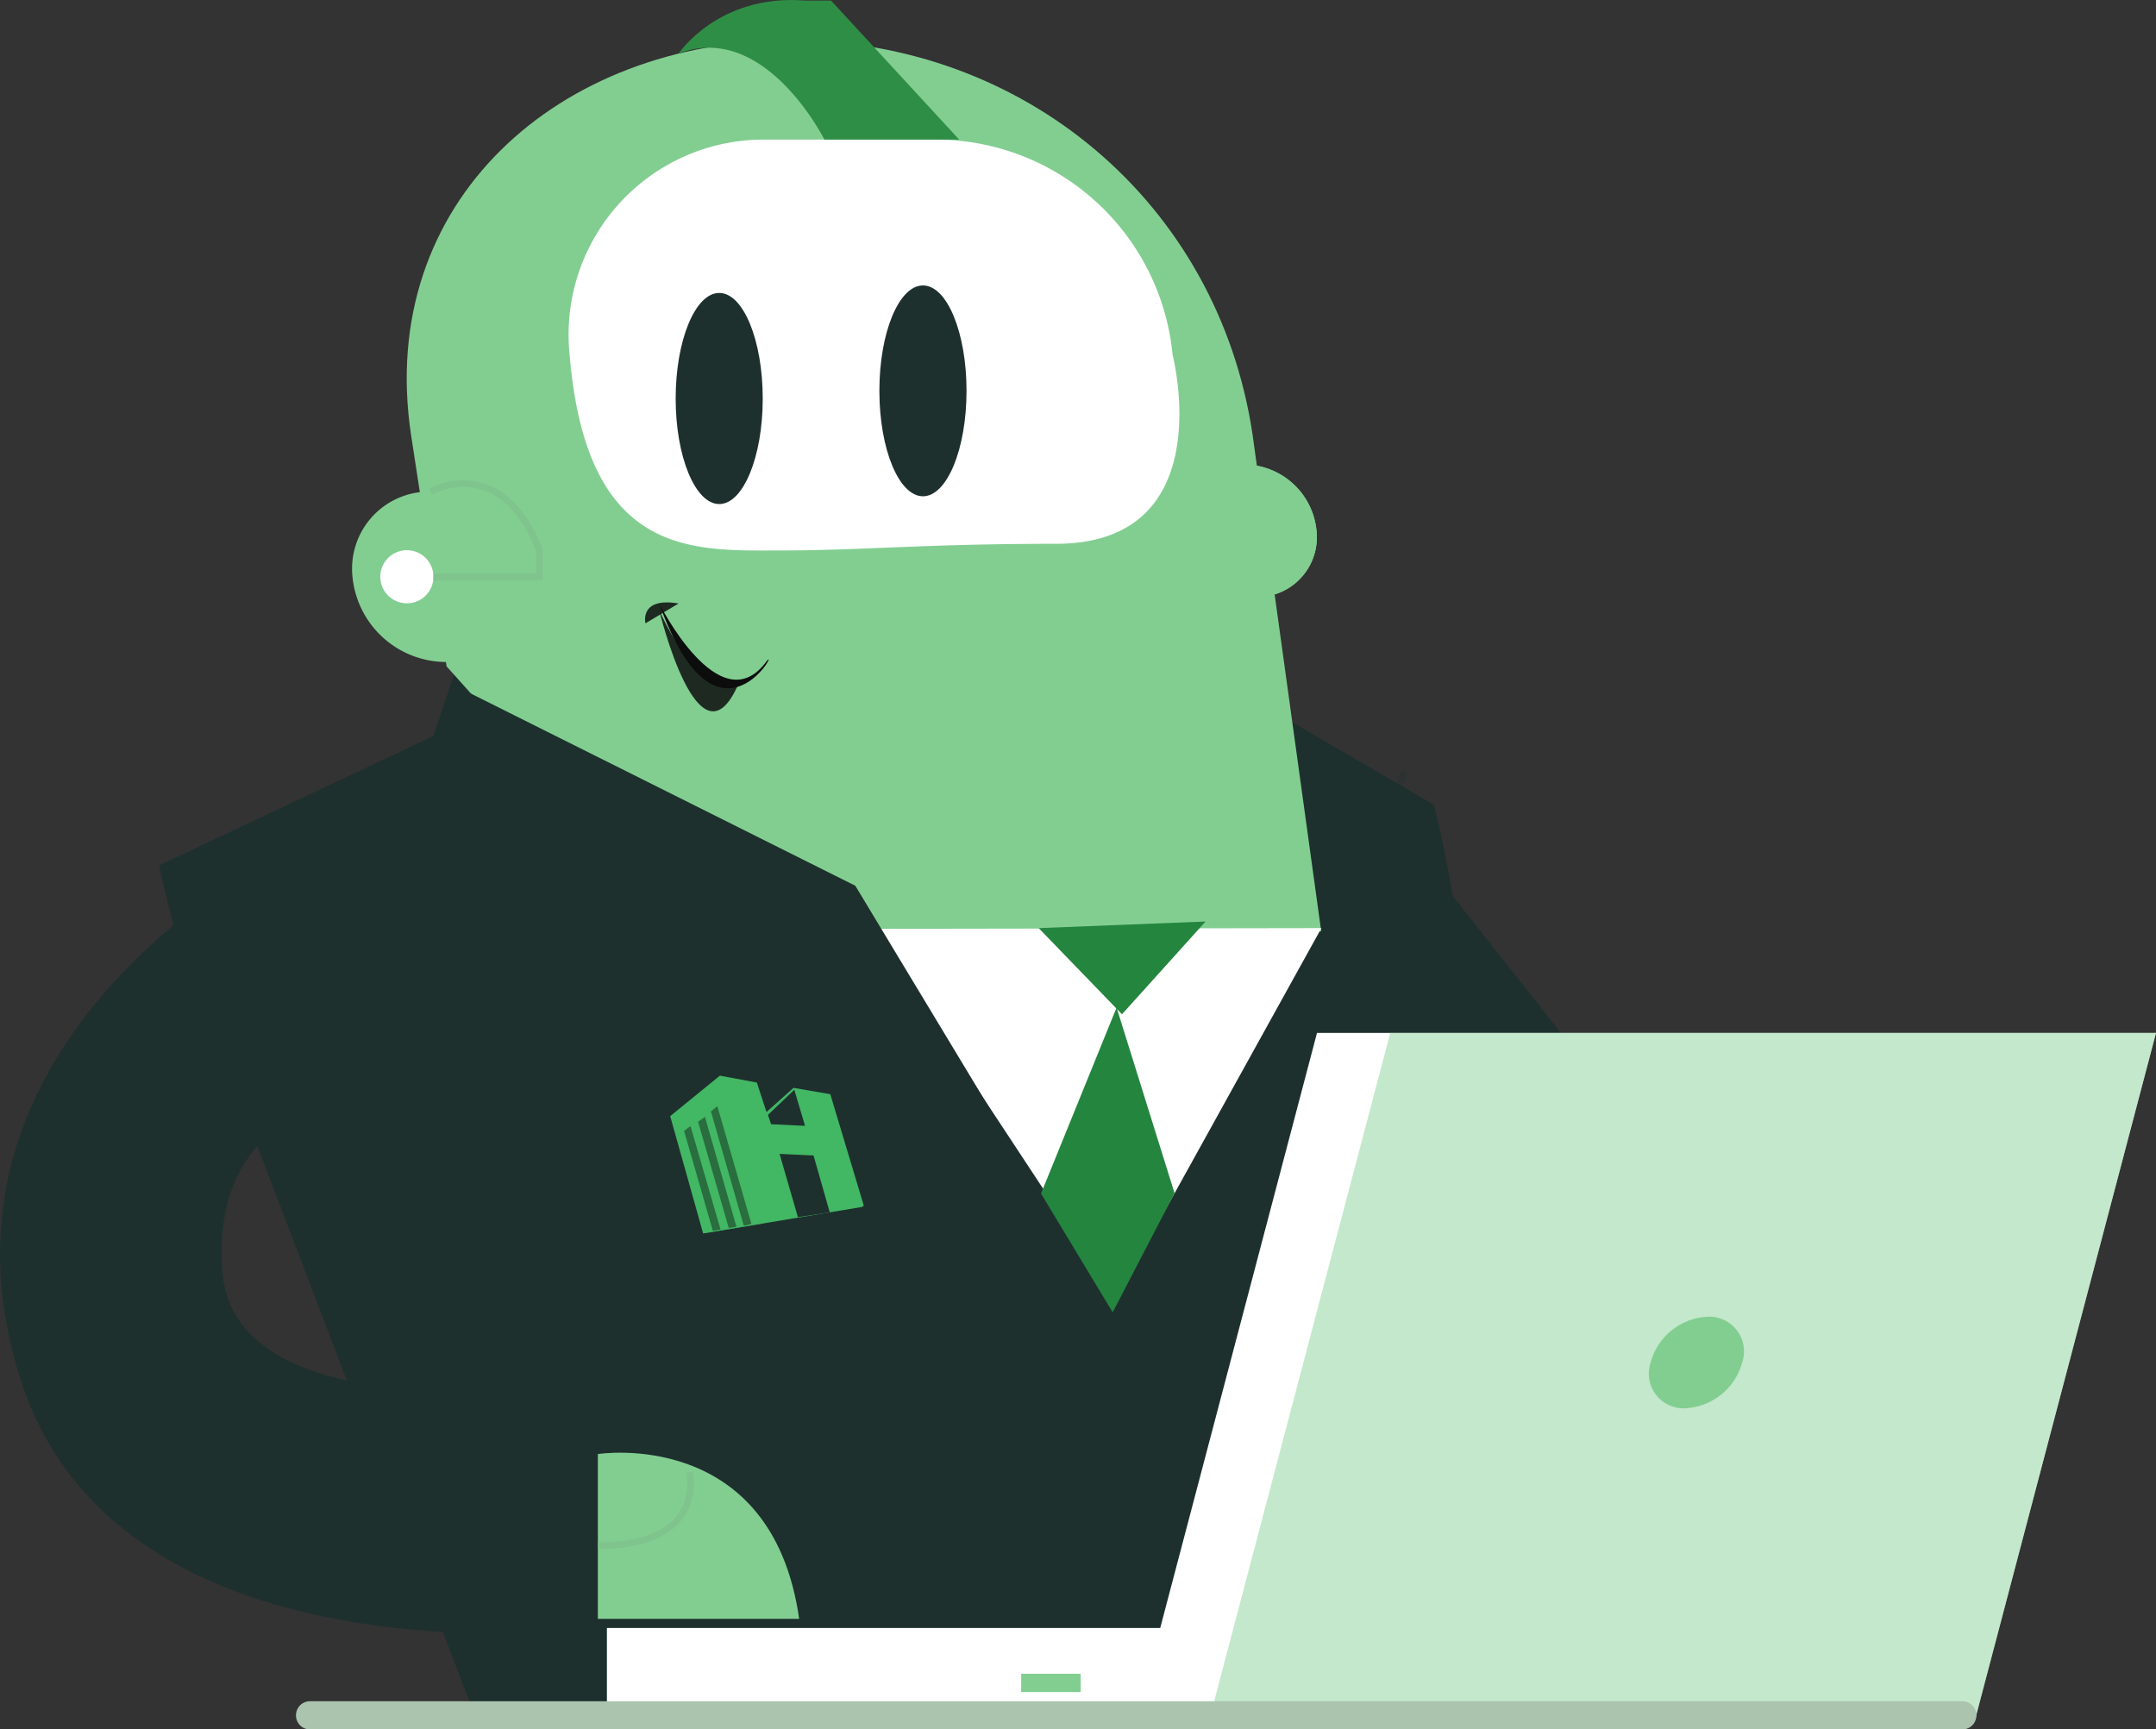 <svg xmlns="http://www.w3.org/2000/svg" viewBox="0 0 235.49 188.91"><rect x="0" y="0" width="235.49" height="188.91" fill="#333333" stroke="none"/><defs><style>.cls-1{isolation:isolate;}.cls-2{fill:#1e302e;}.cls-16,.cls-3,.cls-4{fill:#82ce91;}.cls-11,.cls-13,.cls-4{mix-blend-mode:multiply;}.cls-5{fill:#fff;}.cls-6,.cls-7{fill:#0c0d0d;}.cls-7{opacity:0.84;}.cls-8{fill:#24853f;}.cls-11,.cls-9{fill:#42b764;}.cls-10{fill:#101e15;}.cls-11{opacity:0.52;}.cls-12{fill:#2f8e46;}.cls-14{fill:#80c48d;}.cls-15{opacity:0.31;}.cls-16{opacity:0.47;}.cls-17{fill:#abc4ae;}</style></defs><g class="cls-1"><g id="Layer_2" data-name="Layer 2"><g id="Layer_1-2" data-name="Layer 1"><path class="cls-2" d="M50.24,71.71l-2.9,8.68L17.39,94.52s11.9,64.31,61.08,69.83c57.36,6.44,92.63-17.82,78.16-76.44L140,78.22"/><path class="cls-3" d="M143.8,58A8,8,0,0,0,136,50.74h-8A6.54,6.54,0,0,0,121.36,58h0a8,8,0,0,0,7.82,7.22h8A6.54,6.54,0,0,0,143.8,58Z"/><path class="cls-4" d="M143.8,58A8,8,0,0,0,136,50.74h-8A6.54,6.54,0,0,0,121.36,58h0a8,8,0,0,0,7.82,7.22h8A6.54,6.54,0,0,0,143.8,58Z"/><path class="cls-3" d="M48.78,72.79,44.89,47.46C41.09,22.08,61,4.4,86.38,4.4h0c25.38,0,46.63,17.68,50.43,43.06l7.5,54.28H74.72"/><path class="cls-5" d="M62.22,38.78h0A21.31,21.31,0,0,1,83.78,15.25H102.6a26,26,0,0,1,25.48,23.53h0s5.35,20.62-12.75,20.62c-14.54,0-20.93.73-30.33.73S64.07,60.85,62.22,38.78Z"/><path class="cls-3" d="M67.44,63a10.29,10.29,0,0,0-10.08-9.3H47A8.42,8.42,0,0,0,38.5,63h0a10.3,10.3,0,0,0,10.08,9.31H58.92A8.43,8.43,0,0,0,67.44,63Z"/><path class="cls-2" d="M83.31,43.54c0,6.36-2.13,11.52-4.75,11.52S73.8,49.9,73.8,43.54,75.93,32,78.56,32,83.31,37.18,83.31,43.54Z"/><path class="cls-2" d="M105.57,42.69c0,6.36-2.13,11.52-4.76,11.52s-4.76-5.16-4.76-11.52,2.13-11.51,4.76-11.51S105.57,36.33,105.57,42.69Z"/><path class="cls-6" d="M72,65.92s6.52,13,11.58,6.51C85.7,69.53,78.47,84,72,65.92Z"/><path class="cls-7" d="M72,66.64s4.34,18.09,8.69,8C80.18,73.69,76.57,76.65,72,66.64Z"/><path class="cls-7" d="M70.5,68.09s-.72-2.9,3.62-2.17"/><polyline class="cls-5" points="95.23 101.46 96.33 103.13 121.89 141.91 144.33 101.38"/><polyline class="cls-2" points="19.57 102.83 51.62 186.78 93.39 186.78 107.5 179.18 105.69 186.06 125.55 186.06 143.33 143.36 118.72 154.21"/><polyline class="cls-8" points="113.45 101.38 122.55 110.79 131.68 100.66"/><polyline class="cls-8" points="121.96 110.06 112.55 133.22 120.78 144.8 128.29 130.33"/><polyline class="cls-2" points="49.99 75.04 93.42 96.75 131.41 159.72 96.67 148.86 61.94 124.98"/><polyline class="cls-9" points="94.35 131.7 90.69 119.52 86.67 118.83 83.72 121.47 82.67 118.25 78.64 117.5 73.21 121.92 76.81 134.73 94.15 131.84"/><polyline class="cls-2" points="87.93 122.98 86.76 119.04 83.88 121.78 84.22 122.8"/><polyline class="cls-2" points="90.63 132.43 88.86 126.22 85.15 126.04 87.15 132.95"/><path class="cls-10" d="M77.65,121.4l3.59,12.48.42-.07.41-.13-3.72-12.85Zm-2.93,2.13,3.14,10.91.84-.14L75.42,123Zm1.53-1,3.35,11.61.84-.14L77,122Z"/><polyline class="cls-11" points="78.64 117.5 83.36 133.64 76.81 134.73 73.21 121.92"/><path class="cls-5" d="M47.34,63a2.9,2.9,0,1,0-2.89,2.9A2.89,2.89,0,0,0,47.34,63Z"/><path class="cls-12" d="M74.12,5.85S78.47-.67,87.87.06h2.9l14,15.19H90.05S83.53,2.23,74.12,5.85Z"/><g class="cls-13"><path class="cls-14" d="M46.84,53.4l.37.63a7.2,7.2,0,0,1,5.54-.5c2.41.82,4.36,3.07,5.81,6.68v2.45H47.34v.72H59.29V60.06l0-.07c-1.54-3.85-3.65-6.25-6.28-7.15A7.93,7.93,0,0,0,46.84,53.4Z"/></g><g class="cls-15"><rect class="cls-2" x="151.11" y="85.55" width="3.43" height="0.72" transform="translate(23.1 203.84) rotate(-71.62)"/><rect class="cls-2" x="148.4" y="84.96" width="1.8" height="0.72" transform="translate(23.06 202.09) rotate(-72.51)"/></g><rect class="cls-5" x="66.29" y="177.83" width="103" height="10"/><path class="cls-3" d="M65.29,176.83v-18s19-3,22,18"/><path class="cls-2" d="M27.29,94.83c-4,3-36,22-25,56s63,27,63,27v-26h-13s-27,2-28-13,9-18,20-24"/><polyline class="cls-2" points="156.29 94.83 171.29 113.83 156.29 112.83"/><polygon class="cls-5" points="235.49 112.83 143.85 112.83 124.09 187.83 215.73 187.83 235.49 112.83"/><polygon class="cls-16" points="235.49 112.83 151.85 112.83 132.09 187.83 215.73 187.83 235.49 112.83"/><rect class="cls-3" x="111.54" y="182.83" width="6.5" height="2"/><path class="cls-3" d="M190.29,148.83a3.79,3.79,0,0,0-3.78-5,6.78,6.78,0,0,0-6.22,5,3.79,3.79,0,0,0,3.77,5A6.79,6.79,0,0,0,190.29,148.83Z"/><g class="cls-13"><path class="cls-14" d="M74.94,160.91a5.94,5.94,0,0,1-1,4.64c-1.52,1.93-4.42,2.91-8.62,2.91v.73c4.44,0,7.53-1.08,9.19-3.2a6.52,6.52,0,0,0,1.16-5.25Z"/></g><path class="cls-17" d="M215.87,187.37a1.53,1.53,0,0,0-1.51-1.54H33.84a1.53,1.53,0,0,0-1.51,1.54h0a1.53,1.53,0,0,0,1.51,1.54H214.36a1.53,1.53,0,0,0,1.51-1.54Z"/></g></g></g></svg>